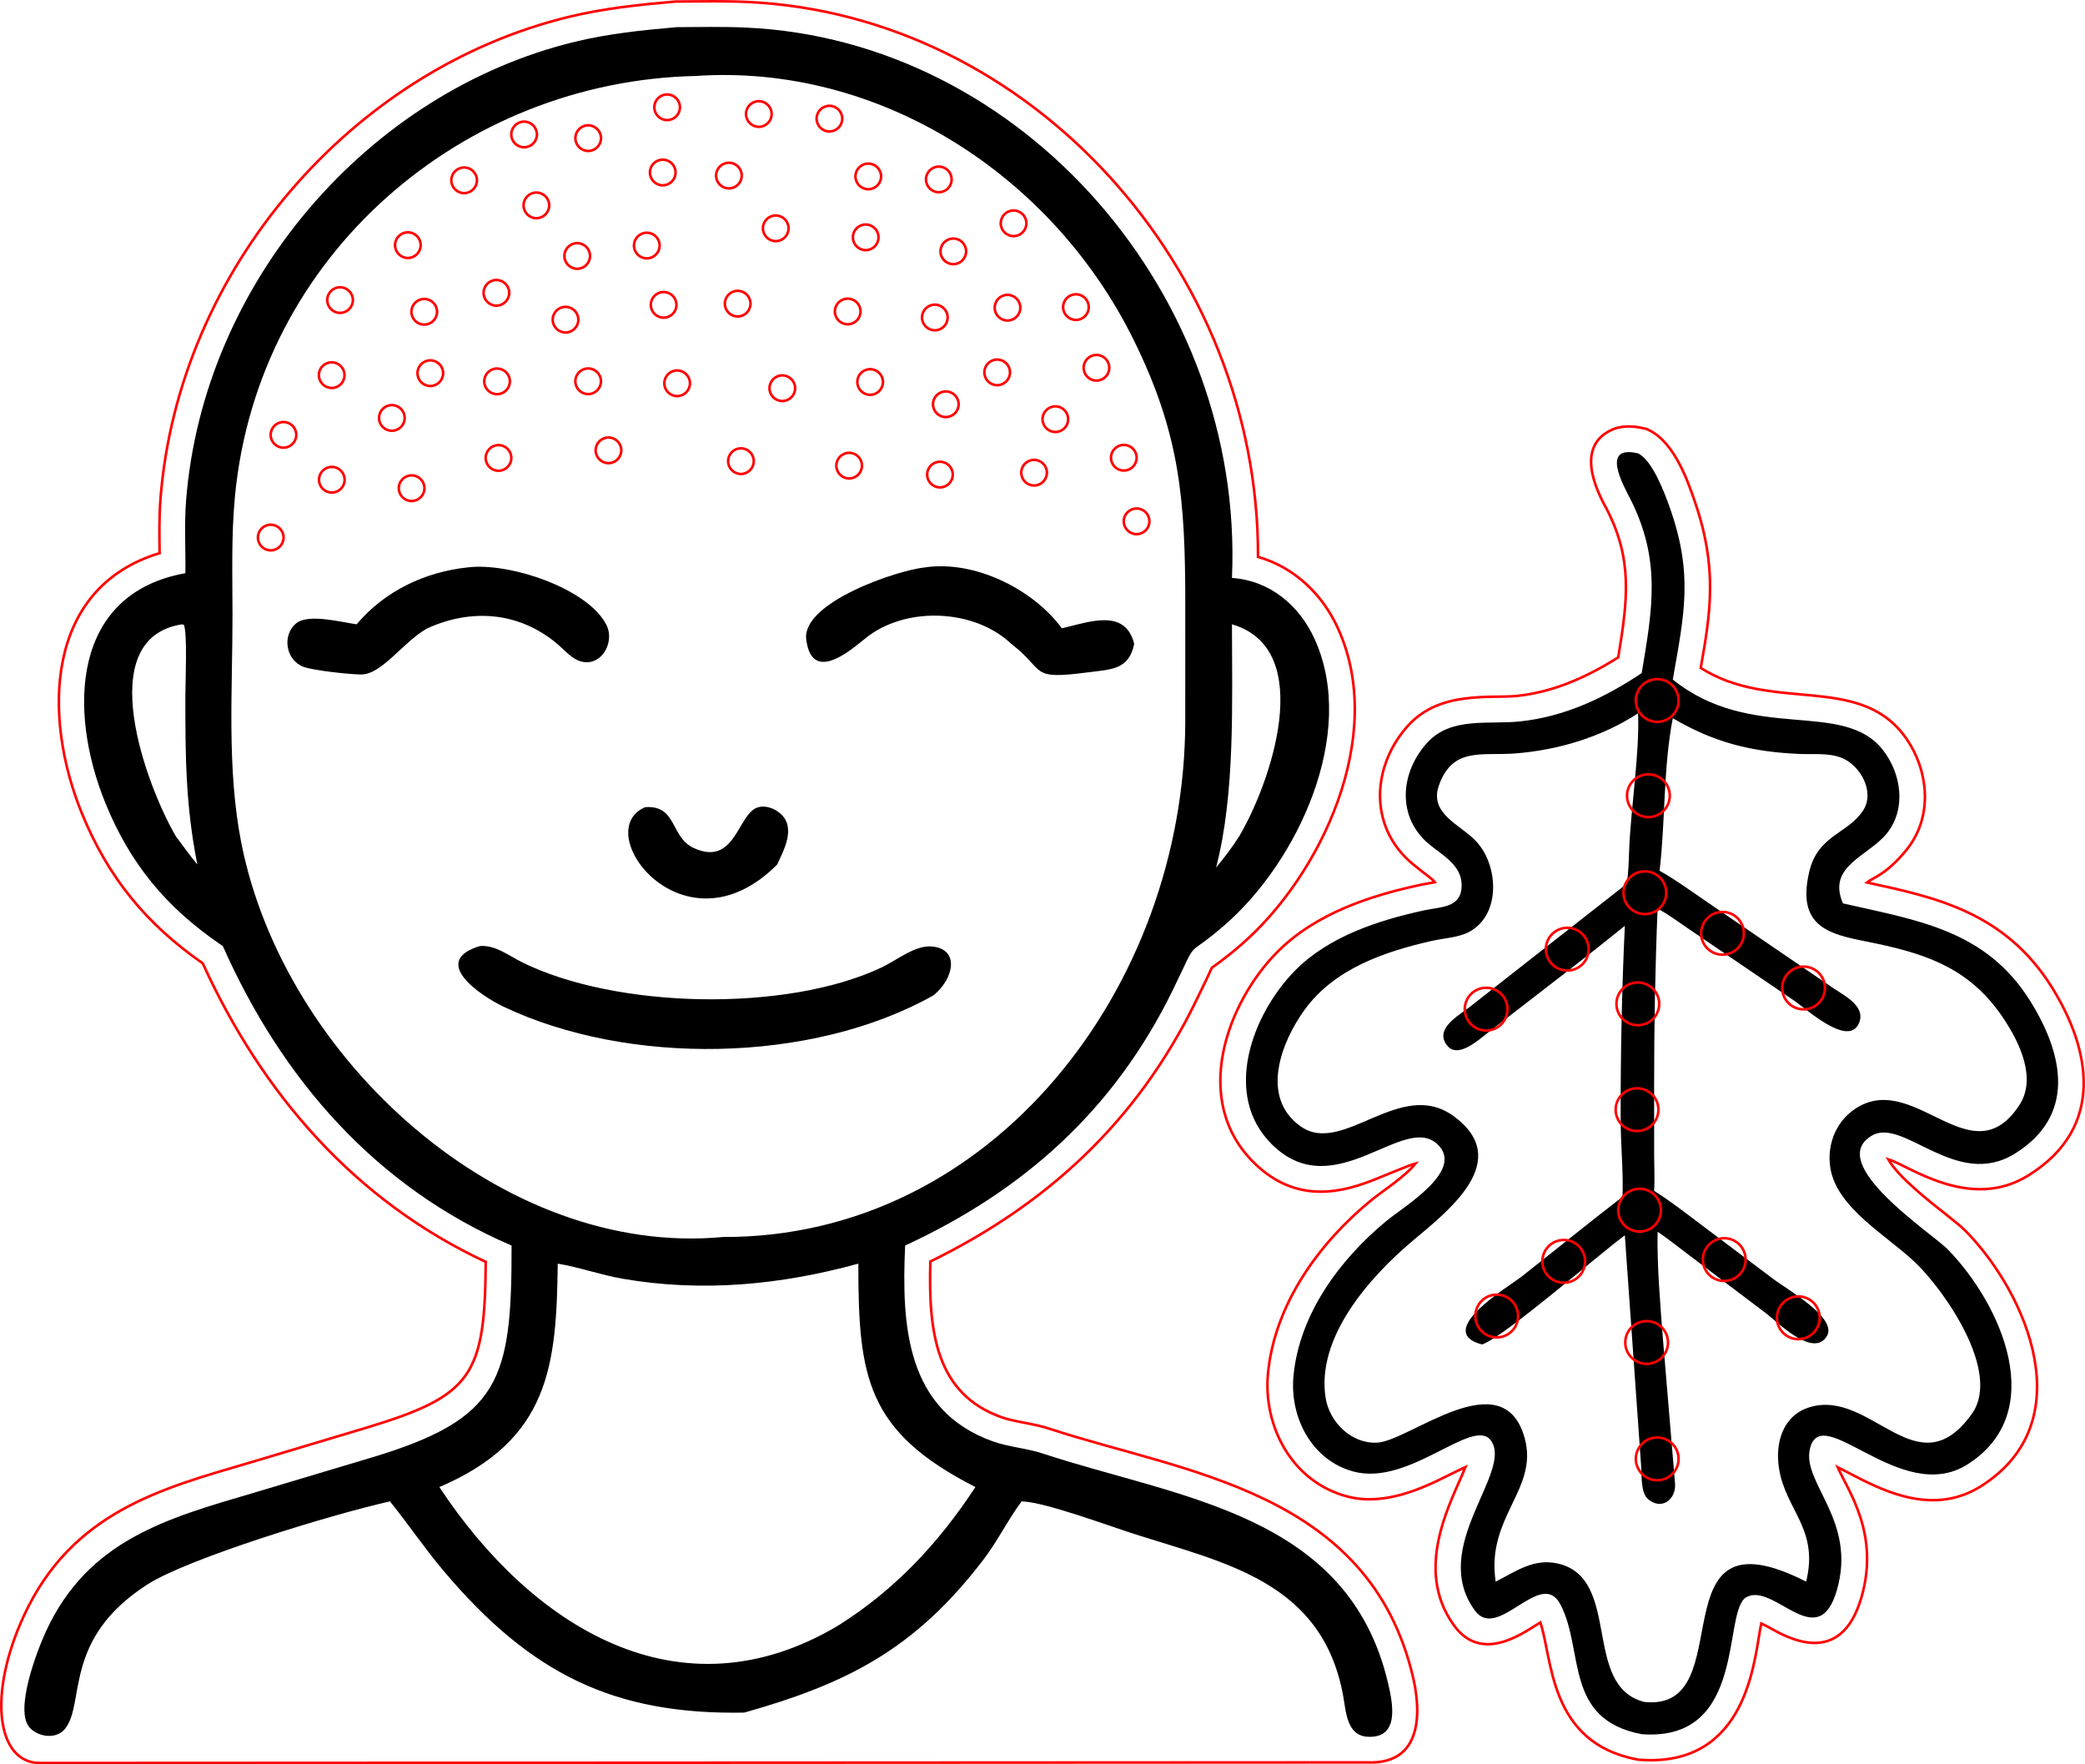 <?xml version="1.0" encoding="UTF-8" standalone="no"?>
<!-- Created with Inkscape (http://www.inkscape.org/) -->

<svg
   width="243.888mm"
   height="206.365mm"
   viewBox="0 0 243.888 206.365"
   version="1.1"
   id="svg1"
   inkscape:version="1.3.2 (091e20e, 2023-11-25, custom)"
   sodipodi:docname="przeplatanki.svg"
   xmlns:inkscape="http://www.inkscape.org/namespaces/inkscape"
   xmlns:sodipodi="http://sodipodi.sourceforge.net/DTD/sodipodi-0.dtd"
   xmlns="http://www.w3.org/2000/svg"
   xmlns:svg="http://www.w3.org/2000/svg">
  <sodipodi:namedview
     id="namedview1"
     pagecolor="#ffffff"
     bordercolor="#000000"
     borderopacity="0.25"
     inkscape:showpageshadow="2"
     inkscape:pageopacity="0.0"
     inkscape:pagecheckerboard="0"
     inkscape:deskcolor="#d1d1d1"
     inkscape:document-units="mm"
     inkscape:zoom="0.32063344"
     inkscape:cx="486.5369"
     inkscape:cy="665.86941"
     inkscape:window-width="1366"
     inkscape:window-height="705"
     inkscape:window-x="-8"
     inkscape:window-y="-8"
     inkscape:window-maximized="1"
     inkscape:current-layer="layer1" />
  <defs
     id="defs1">
    <inkscape:path-effect
       effect="tiling"
       id="path-effect30"
       is_visible="true"
       lpeversion="1"
       unit="mm"
       seed="1;1534314429"
       lpesatellites="#path7 | #path8 | #path9 | #path10 | #path12 | #path14 | #path15 | #path16 | #path17 | #path18 | #path19 | #path20 | #path21 | #path22 | #path23 | #path24 | #path25 | #path26 | #path27 | #path28 | #path31 | #path32 | #path33 | #path34 | #path35 | #path36 | #path37 | #path38 | #path39 | #path40 | #path41 | #path42 | #path43 | #path44 | #path45 | #path46 | #path47 | #path48 | #path49 | #path50 | #path51 | #path52 | #path53 | #path54 | #path55 | #path56 | #path57 | #path58 | #path59 | #path60 | #path61 | #path62 | #path63 | #path64 | #path65 | #path66 | #path67 | #path68 | #path69 | #path70 | #path71 | #path72 | #path73 | #path74 | #path75 | #path76 | #path77 | #path78 | #path79 | #path80 | #path81 | #path82 | #path83 | #path84 | #path85 | #path86 | #path87 | #path88 | #path89"
       num_rows="8"
       num_cols="10"
       gapx="7"
       gapy="6"
       offset="0"
       offset_type="false"
       scale="0"
       rotate="0"
       mirrorrowsx="false"
       mirrorrowsy="false"
       mirrorcolsx="false"
       mirrorcolsy="false"
       mirrortrans="false"
       shrink_interp="false"
       split_items="true"
       link_styles="false"
       interpolate_scalex="false"
       interpolate_scaley="true"
       interpolate_rotatex="false"
       interpolate_rotatey="true"
       random_scale="false"
       random_rotate="false"
       random_gap_y="true"
       random_gap_x="true"
       transformorigin="" />
    <inkscape:path-effect
       effect="offset"
       id="path-effect29"
       is_visible="true"
       lpeversion="1.2"
       linejoin_type="miter"
       unit="mm"
       offset="3"
       miter_limit="4"
       attempt_force_join="false"
       update_on_knot_move="true" />
    <inkscape:path-effect
       effect="offset"
       id="path-effect12"
       is_visible="true"
       lpeversion="1.2"
       linejoin_type="miter"
       unit="mm"
       offset="3"
       miter_limit="4"
       attempt_force_join="false"
       update_on_knot_move="true" />
    <inkscape:path-effect
       effect="offset"
       id="path-effect7"
       is_visible="true"
       lpeversion="1.2"
       linejoin_type="miter"
       unit="mm"
       offset="0"
       miter_limit="4"
       attempt_force_join="false"
       update_on_knot_move="true" />
    <inkscape:path-effect
       effect="offset"
       id="path-effect1"
       is_visible="true"
       lpeversion="1.2"
       linejoin_type="miter"
       unit="mm"
       offset="0"
       miter_limit="4"
       attempt_force_join="false"
       update_on_knot_move="true" />
  </defs>
  <g
     inkscape:label="Layer 1"
     inkscape:groupmode="layer"
     id="layer1"
     transform="translate(-21.223,-46.326)">
    <path
       d="m 42.908,113.37 c 0.039,-2.851 -0.143,-5.635 0.081,-8.493 1.991,-25.446 21.283,-47.822 45.518,-53.672 3.922,-0.947 7.88,-1.357 11.888,-1.702 2.679,-0.012 5.387,-0.073 8.063,0.048 32.447,1.456 58.329,31.408 56.871,64.373 4.386,0.307 7.869,3.152 9.698,7.211 5.001,11.099 -2.08,26.016 -10.505,33.353 -5.011,4.363 -2.869,0.998 -6.121,7.655 -6.89,14.101 -17.521,23.493 -31.302,29.87 -0.423,9.33 0.095,19.291 10.272,22.91 1.875,0.667 3.914,0.788 5.806,1.411 16.002,5.277 35.783,6.989 40.423,26.914 0.541,2.325 1.371,6.398 -2.365,6.223 -2.509,-0.117 -2.558,-2.962 -2.913,-4.869 -2.47,-13.272 -13.724,-15.425 -24.509,-18.881 -2.907,-0.932 -10.091,-3.595 -12.858,-3.771 l -0.23,-0.014 c -1.616,2.173 -2.807,4.642 -4.457,6.802 -8.067,10.568 -16.046,14.53 -27.993,17.907 -15.206,0.266 -24.955,-4.485 -35.173,-16.591 -2.21,-2.618 -4.119,-5.456 -6.266,-8.118 -6.941,1.56 -23.601,6.665 -28.36,9.713 -9.956,6.375 -7.241,13.91 -9.646,16.89 -1.007,1.247 -3.02,0.98 -4.069,-0.064 -1.994,-1.984 0.913,-9.341 1.855,-11.372 4.95,-10.675 14.16,-13.19 24.281,-16.166 l 13.781,-4.124 C 79.698,212.29 81.098,207.841 81.063,192.013 65.269,185.242 54.231,172.635 47.289,156.986 l -0.464,-0.318 c -6.211,-4.283 -10.417,-9.365 -13.288,-16.443 -4.379,-10.797 -3.914,-24.479 9.37,-26.855 z M 102.569,55.214 c -27.176,0.595 -51.14,20.864 -53.858,49.118 -0.443,4.612 -0.296,9.274 -0.292,13.903 0.008,8.773 -0.68,17.974 1.02,26.629 4.981,25.356 30.553,48.593 56.366,46.148 31.555,0.106 53.986,-29.272 54.06,-60.249 l 0.004,-13.968 c -0.01,-12.031 -0.613,-19.693 -6.015,-30.664 C 144.317,66.759 124.069,53.738 102.569,55.214 Z M 42.527,119.35 c -10.662,1.622 -4.124,19.038 -0.719,24.816 0.824,1.092 1.621,2.228 2.498,3.275 -1.378,-6.936 -1.407,-12.659 -1.401,-19.722 0.001,-1.516 0.253,-7.353 -0.171,-8.303 z m 122.802,0 c 0.003,8.933 0.399,19.82 -1.86,28.457 0.956,-1.164 1.887,-2.359 2.69,-3.641 3.634,-6.093 9.161,-21.914 -0.83,-24.816 z m -78.867,74.78 c -0.142,11.856 -0.924,20.605 -13.845,26.133 10.717,16.247 28.062,27.332 46.716,16.161 6.598,-4.167 11.684,-9.603 15.987,-16.161 -12.689,-6.468 -13.717,-12.765 -13.693,-26.133 -9.071,2.49 -18.274,3.375 -27.58,1.765 -2.564,-0.444 -5.028,-1.339 -7.585,-1.765 z"
       id="path1"
       style="display:inline;stroke-width:0.529" />
    <path
       d="m 62.937,119.35 c 3.32,-3.932 8.016,-6.128 13.009,-6.66 4.874,-0.596 14.01,2.452 16.194,6.696 1.135,2.208 -0.811,5.262 -3.322,4.176 -0.942,-0.408 -1.702,-1.337 -2.492,-1.991 -4.419,-3.659 -9.911,-4.108 -15.113,-1.752 -2.812,1.54 -5.314,5.433 -7.778,5.4 -1.375,-0.018 -5.446,-0.452 -6.677,-0.882 -2.062,-0.721 -2.62,-3.668 -0.887,-5.105 1.396,-1.158 5.283,-0.132 7.067,0.118 z"
       id="path2"
       style="display:inline;stroke-width:0.529" />
    <path
       d="m 139.52,121.638 c -4.273,-4.039 -11.965,-4.386 -16.649,-0.974 -1.397,1.018 -6.619,6.105 -7.34,0.466 -0.555,-4.34 10.674,-8.13 13.922,-8.441 5.739,-0.851 12.611,2.53 15.977,7.129 3.129,-0.722 7.415,-2.412 8.463,1.82 -0.621,3.055 -2.695,2.975 -5.429,3.333 -6.88,0.9 -4.882,-0.151 -8.788,-3.211 z"
       id="path3"
       style="display:inline;stroke-width:0.529" />
    <path
       d="m 112.136,147.44 c -10.877,10.949 -22.066,-3.876 -15.444,-6.703 3.753,-0.261 2.914,3.517 5.686,4.783 4.818,2.201 5.122,-3.885 7.396,-4.726 1.269,-0.469 3.039,0.489 3.477,1.757 0.556,1.61 -0.464,3.46 -1.115,4.888 z"
       id="path4"
       style="display:inline;stroke-width:0.529" />
    <path
       d="m 130.401,162.757 c -14.258,8.013 -35.803,8.229 -50.314,1.299 -2.594,-1.239 -8.656,-5.276 -2.741,-7.07 1.789,-0.166 3.386,1.12 4.922,1.881 11.008,5.46 30.929,5.897 42.095,0.611 1.721,-0.815 3.883,-2.598 5.817,-2.448 3.389,0.263 2.606,3.83 0.223,5.727 z"
       id="path5"
       style="display:inline;stroke-width:0.529" />
    <path
       d="m 104.424,46.477 c -1.36,0.002 -2.714,0.021 -4.043,0.027 h -0.121 l -0.123,0.012 c -4.038,0.347 -8.187,0.773 -12.332,1.773 -25.494,6.155 -45.716,29.627 -47.807,56.354 -0.172,2.187 -0.131,4.306 -0.105,6.383 -13.365,4.022 -13.71,19.047 -9.135,30.326 3.084,7.605 7.58,13.053 14.18,17.65 6.938,15.234 17.752,27.754 33.102,34.92 -0.095,13.354 -1.554,15.664 -14.075,19.434 l -13.781,4.125 0.014,-0.006 c -10.079,2.964 -20.552,5.702 -26.154,17.783 -4.317,9.308 -3.187,17.306 1.869,17.283 l 155.182,-0.075 c 7.315,0.343 6.005,-7.416 5.428,-9.898 -5.111,-21.947 -26.981,-23.998 -42.404,-29.084 -2.143,-0.706 -4.136,-0.816 -5.74,-1.387 -7.639,-2.716 -8.575,-9.882 -8.33,-18.217 13.502,-6.614 24.109,-16.22 31.049,-30.422 1.999,-4.091 1.829,-3.896 1.898,-3.951 0.361,-0.284 1.442,-0.968 3.498,-2.758 9.149,-7.968 16.96,-24.217 11.27,-36.848 -1.831,-4.066 -5.134,-7.22 -9.389,-8.438 0.103,-33.522 -26.477,-63.415 -59.781,-64.91 -1.4,-0.063 -2.797,-0.08 -4.168,-0.078 z"
       id="path29"
       style="fill:none;stroke:#ff0000;stroke-width:0.3;stroke-dasharray:none;stroke-opacity:1"
       sodipodi:nodetypes="cccccccccccccccccccccscccscc" />
    <path
       id="path30"
       d="m 111.484,59.661 c 0,0.828 -0.672,1.5 -1.5,1.5 -0.828,0 -1.5,-0.672 -1.5,-1.5 0,-0.828 0.672,-1.5 1.5,-1.5 0.828,0 1.5,0.672 1.5,1.5 z"
       style="fill:none;stroke:#ff0000;stroke-width:0.3;stroke-linejoin:round;stroke-dasharray:none;stroke-opacity:1" />
    <path
       transform="translate(26.416,-36.146)"
       style="fill:none;stroke:#ff0000;stroke-width:0.3;stroke-linejoin:round;stroke-dasharray:none;stroke-opacity:1"
       id="path8"
       d="m 57.613,98.198 c 0,0.828 -0.672,1.5 -1.5,1.5 -0.828,0 -1.5,-0.672 -1.5,-1.5 0,-0.828 0.672,-1.5 1.5,-1.5 0.828,0 1.5,0.672 1.5,1.5 z" />
    <path
       transform="translate(43.147,-39.324)"
       style="fill:none;stroke:#ff0000;stroke-width:0.3;stroke-linejoin:round;stroke-dasharray:none;stroke-opacity:1"
       id="path10"
       d="m 57.613,98.198 c 0,0.828 -0.672,1.5 -1.5,1.5 -0.828,0 -1.5,-0.672 -1.5,-1.5 0,-0.828 0.672,-1.5 1.5,-1.5 0.828,0 1.5,0.672 1.5,1.5 z" />
    <path
       transform="translate(62.131,-37.996)"
       style="fill:none;stroke:#ff0000;stroke-width:0.3;stroke-linejoin:round;stroke-dasharray:none;stroke-opacity:1"
       id="path14"
       d="m 57.613,98.198 c 0,0.828 -0.672,1.5 -1.5,1.5 -0.828,0 -1.5,-0.672 -1.5,-1.5 0,-0.828 0.672,-1.5 1.5,-1.5 0.828,0 1.5,0.672 1.5,1.5 z" />
    <path
       transform="translate(19.402,-30.783)"
       style="fill:none;stroke:#ff0000;stroke-width:0.3;stroke-linejoin:round;stroke-dasharray:none;stroke-opacity:1"
       id="path20"
       d="m 57.613,98.198 c 0,0.828 -0.672,1.5 -1.5,1.5 -0.828,0 -1.5,-0.672 -1.5,-1.5 0,-0.828 0.672,-1.5 1.5,-1.5 0.828,0 1.5,0.672 1.5,1.5 z" />
    <path
       transform="translate(33.913,-35.714)"
       style="fill:none;stroke:#ff0000;stroke-width:0.3;stroke-linejoin:round;stroke-dasharray:none;stroke-opacity:1"
       id="path21"
       d="m 57.613,98.198 c 0,0.828 -0.672,1.5 -1.5,1.5 -0.828,0 -1.5,-0.672 -1.5,-1.5 0,-0.828 0.672,-1.5 1.5,-1.5 0.828,0 1.5,0.672 1.5,1.5 z" />
    <path
       transform="translate(42.633,-31.697)"
       style="fill:none;stroke:#ff0000;stroke-width:0.3;stroke-linejoin:round;stroke-dasharray:none;stroke-opacity:1"
       id="path22"
       d="m 57.613,98.198 c 0,0.828 -0.672,1.5 -1.5,1.5 -0.828,0 -1.5,-0.672 -1.5,-1.5 0,-0.828 0.672,-1.5 1.5,-1.5 0.828,0 1.5,0.672 1.5,1.5 z" />
    <path
       transform="translate(50.374,-31.336)"
       style="fill:none;stroke:#ff0000;stroke-width:0.3;stroke-linejoin:round;stroke-dasharray:none;stroke-opacity:1"
       id="path23"
       d="m 57.613,98.198 c 0,0.828 -0.672,1.5 -1.5,1.5 -0.828,0 -1.5,-0.672 -1.5,-1.5 0,-0.828 0.672,-1.5 1.5,-1.5 0.828,0 1.5,0.672 1.5,1.5 z" />
    <path
       transform="translate(66.675,-31.238)"
       style="fill:none;stroke:#ff0000;stroke-width:0.3;stroke-linejoin:round;stroke-dasharray:none;stroke-opacity:1"
       id="path24"
       d="m 57.613,98.198 c 0,0.828 -0.672,1.5 -1.5,1.5 -0.828,0 -1.5,-0.672 -1.5,-1.5 0,-0.828 0.672,-1.5 1.5,-1.5 0.828,0 1.5,0.672 1.5,1.5 z" />
    <path
       transform="translate(74.925,-30.886)"
       style="fill:none;stroke:#ff0000;stroke-width:0.3;stroke-linejoin:round;stroke-dasharray:none;stroke-opacity:1"
       id="path25"
       d="m 57.613,98.198 c 0,0.828 -0.672,1.5 -1.5,1.5 -0.828,0 -1.5,-0.672 -1.5,-1.5 0,-0.828 0.672,-1.5 1.5,-1.5 0.828,0 1.5,0.672 1.5,1.5 z" />
    <path
       transform="translate(12.819,-23.199)"
       style="fill:none;stroke:#ff0000;stroke-width:0.3;stroke-linejoin:round;stroke-dasharray:none;stroke-opacity:1"
       id="path31"
       d="m 57.613,98.198 c 0,0.828 -0.672,1.5 -1.5,1.5 -0.828,0 -1.5,-0.672 -1.5,-1.5 0,-0.828 0.672,-1.5 1.5,-1.5 0.828,0 1.5,0.672 1.5,1.5 z" />
    <path
       transform="translate(27.853,-27.849)"
       style="fill:none;stroke:#ff0000;stroke-width:0.3;stroke-linejoin:round;stroke-dasharray:none;stroke-opacity:1"
       id="path32"
       d="m 57.613,98.198 c 0,0.828 -0.672,1.5 -1.5,1.5 -0.828,0 -1.5,-0.672 -1.5,-1.5 0,-0.828 0.672,-1.5 1.5,-1.5 0.828,0 1.5,0.672 1.5,1.5 z" />
    <path
       transform="translate(32.628,-21.933)"
       style="fill:none;stroke:#ff0000;stroke-width:0.3;stroke-linejoin:round;stroke-dasharray:none;stroke-opacity:1"
       id="path33"
       d="m 57.613,98.198 c 0,0.828 -0.672,1.5 -1.5,1.5 -0.828,0 -1.5,-0.672 -1.5,-1.5 0,-0.828 0.672,-1.5 1.5,-1.5 0.828,0 1.5,0.672 1.5,1.5 z" />
    <path
       transform="translate(40.768,-23.152)"
       style="fill:none;stroke:#ff0000;stroke-width:0.3;stroke-linejoin:round;stroke-dasharray:none;stroke-opacity:1"
       id="path34"
       d="m 57.613,98.198 c 0,0.828 -0.672,1.5 -1.5,1.5 -0.828,0 -1.5,-0.672 -1.5,-1.5 0,-0.828 0.672,-1.5 1.5,-1.5 0.828,0 1.5,0.672 1.5,1.5 z" />
    <path
       transform="translate(55.852,-25.167)"
       style="fill:none;stroke:#ff0000;stroke-width:0.3;stroke-linejoin:round;stroke-dasharray:none;stroke-opacity:1"
       id="path35"
       d="m 57.613,98.198 c 0,0.828 -0.672,1.5 -1.5,1.5 -0.828,0 -1.5,-0.672 -1.5,-1.5 0,-0.828 0.672,-1.5 1.5,-1.5 0.828,0 1.5,0.672 1.5,1.5 z" />
    <path
       transform="translate(66.374,-24.113)"
       style="fill:none;stroke:#ff0000;stroke-width:0.3;stroke-linejoin:round;stroke-dasharray:none;stroke-opacity:1"
       id="path36"
       d="m 57.613,98.198 c 0,0.828 -0.672,1.5 -1.5,1.5 -0.828,0 -1.5,-0.672 -1.5,-1.5 0,-0.828 0.672,-1.5 1.5,-1.5 0.828,0 1.5,0.672 1.5,1.5 z" />
    <path
       transform="translate(76.62,-22.472)"
       style="fill:none;stroke:#ff0000;stroke-width:0.3;stroke-linejoin:round;stroke-dasharray:none;stroke-opacity:1"
       id="path37"
       d="m 57.613,98.198 c 0,0.828 -0.672,1.5 -1.5,1.5 -0.828,0 -1.5,-0.672 -1.5,-1.5 0,-0.828 0.672,-1.5 1.5,-1.5 0.828,0 1.5,0.672 1.5,1.5 z" />
    <path
       transform="translate(83.669,-25.754)"
       style="fill:none;stroke:#ff0000;stroke-width:0.3;stroke-linejoin:round;stroke-dasharray:none;stroke-opacity:1"
       id="path38"
       d="m 57.613,98.198 c 0,0.828 -0.672,1.5 -1.5,1.5 -0.828,0 -1.5,-0.672 -1.5,-1.5 0,-0.828 0.672,-1.5 1.5,-1.5 0.828,0 1.5,0.672 1.5,1.5 z" />
    <path
       transform="translate(4.887,-16.773)"
       style="fill:none;stroke:#ff0000;stroke-width:0.3;stroke-linejoin:round;stroke-dasharray:none;stroke-opacity:1"
       id="path40"
       d="m 57.613,98.198 c 0,0.828 -0.672,1.5 -1.5,1.5 -0.828,0 -1.5,-0.672 -1.5,-1.5 0,-0.828 0.672,-1.5 1.5,-1.5 0.828,0 1.5,0.672 1.5,1.5 z" />
    <path
       transform="translate(14.733,-15.404)"
       style="fill:none;stroke:#ff0000;stroke-width:0.3;stroke-linejoin:round;stroke-dasharray:none;stroke-opacity:1"
       id="path41"
       d="m 57.613,98.198 c 0,0.828 -0.672,1.5 -1.5,1.5 -0.828,0 -1.5,-0.672 -1.5,-1.5 0,-0.828 0.672,-1.5 1.5,-1.5 0.828,0 1.5,0.672 1.5,1.5 z" />
    <path
       transform="translate(23.175,-17.621)"
       style="fill:none;stroke:#ff0000;stroke-width:0.3;stroke-linejoin:round;stroke-dasharray:none;stroke-opacity:1"
       id="path42"
       d="m 57.613,98.198 c 0,0.828 -0.672,1.5 -1.5,1.5 -0.828,0 -1.5,-0.672 -1.5,-1.5 0,-0.828 0.672,-1.5 1.5,-1.5 0.828,0 1.5,0.672 1.5,1.5 z" />
    <path
       transform="translate(31.261,-14.48)"
       style="fill:none;stroke:#ff0000;stroke-width:0.3;stroke-linejoin:round;stroke-dasharray:none;stroke-opacity:1"
       id="path43"
       d="m 57.613,98.198 c 0,0.828 -0.672,1.5 -1.5,1.5 -0.828,0 -1.5,-0.672 -1.5,-1.5 0,-0.828 0.672,-1.5 1.5,-1.5 0.828,0 1.5,0.672 1.5,1.5 z" />
    <path
       transform="translate(42.737,-16.214)"
       style="fill:none;stroke:#ff0000;stroke-width:0.3;stroke-linejoin:round;stroke-dasharray:none;stroke-opacity:1"
       id="path44"
       d="m 57.613,98.198 c 0,0.828 -0.672,1.5 -1.5,1.5 -0.828,0 -1.5,-0.672 -1.5,-1.5 0,-0.828 0.672,-1.5 1.5,-1.5 0.828,0 1.5,0.672 1.5,1.5 z" />
    <path
       transform="translate(51.397,-16.355)"
       style="fill:none;stroke:#ff0000;stroke-width:0.3;stroke-linejoin:round;stroke-dasharray:none;stroke-opacity:1"
       id="path45"
       d="m 57.613,98.198 c 0,0.828 -0.672,1.5 -1.5,1.5 -0.828,0 -1.5,-0.672 -1.5,-1.5 0,-0.828 0.672,-1.5 1.5,-1.5 0.828,0 1.5,0.672 1.5,1.5 z" />
    <path
       transform="translate(64.268,-15.441)"
       style="fill:none;stroke:#ff0000;stroke-width:0.3;stroke-linejoin:round;stroke-dasharray:none;stroke-opacity:1"
       id="path46"
       d="m 57.613,98.198 c 0,0.828 -0.672,1.5 -1.5,1.5 -0.828,0 -1.5,-0.672 -1.5,-1.5 0,-0.828 0.672,-1.5 1.5,-1.5 0.828,0 1.5,0.672 1.5,1.5 z" />
    <path
       transform="translate(74.46,-14.738)"
       style="fill:none;stroke:#ff0000;stroke-width:0.3;stroke-linejoin:round;stroke-dasharray:none;stroke-opacity:1"
       id="path47"
       d="m 57.613,98.198 c 0,0.828 -0.672,1.5 -1.5,1.5 -0.828,0 -1.5,-0.672 -1.5,-1.5 0,-0.828 0.672,-1.5 1.5,-1.5 0.828,0 1.5,0.672 1.5,1.5 z" />
    <path
       transform="translate(82.961,-15.881)"
       style="fill:none;stroke:#ff0000;stroke-width:0.3;stroke-linejoin:round;stroke-dasharray:none;stroke-opacity:1"
       id="path48"
       d="m 57.613,98.198 c 0,0.828 -0.672,1.5 -1.5,1.5 -0.828,0 -1.5,-0.672 -1.5,-1.5 0,-0.828 0.672,-1.5 1.5,-1.5 0.828,0 1.5,0.672 1.5,1.5 z" />
    <path
       transform="translate(3.908,-7.993)"
       style="fill:none;stroke:#ff0000;stroke-width:0.3;stroke-linejoin:round;stroke-dasharray:none;stroke-opacity:1"
       id="path50"
       d="m 57.613,98.198 c 0,0.828 -0.672,1.5 -1.5,1.5 -0.828,0 -1.5,-0.672 -1.5,-1.5 0,-0.828 0.672,-1.5 1.5,-1.5 0.828,0 1.5,0.672 1.5,1.5 z" />
    <path
       transform="translate(15.444,-8.222)"
       style="fill:none;stroke:#ff0000;stroke-width:0.3;stroke-linejoin:round;stroke-dasharray:none;stroke-opacity:1"
       id="path51"
       d="m 57.613,98.198 c 0,0.828 -0.672,1.5 -1.5,1.5 -0.828,0 -1.5,-0.672 -1.5,-1.5 0,-0.828 0.672,-1.5 1.5,-1.5 0.828,0 1.5,0.672 1.5,1.5 z" />
    <path
       transform="translate(23.252,-7.267)"
       style="fill:none;stroke:#ff0000;stroke-width:0.3;stroke-linejoin:round;stroke-dasharray:none;stroke-opacity:1"
       id="path52"
       d="m 57.613,98.198 c 0,0.828 -0.672,1.5 -1.5,1.5 -0.828,0 -1.5,-0.672 -1.5,-1.5 0,-0.828 0.672,-1.5 1.5,-1.5 0.828,0 1.5,0.672 1.5,1.5 z" />
    <path
       transform="translate(33.91,-7.276)"
       style="fill:none;stroke:#ff0000;stroke-width:0.3;stroke-linejoin:round;stroke-dasharray:none;stroke-opacity:1"
       id="path53"
       d="m 57.613,98.198 c 0,0.828 -0.672,1.5 -1.5,1.5 -0.828,0 -1.5,-0.672 -1.5,-1.5 0,-0.828 0.672,-1.5 1.5,-1.5 0.828,0 1.5,0.672 1.5,1.5 z" />
    <path
       transform="translate(44.316,-7.042)"
       style="fill:none;stroke:#ff0000;stroke-width:0.3;stroke-linejoin:round;stroke-dasharray:none;stroke-opacity:1"
       id="path54"
       d="m 57.613,98.198 c 0,0.828 -0.672,1.5 -1.5,1.5 -0.828,0 -1.5,-0.672 -1.5,-1.5 0,-0.828 0.672,-1.5 1.5,-1.5 0.828,0 1.5,0.672 1.5,1.5 z" />
    <path
       transform="translate(56.62,-6.464)"
       style="fill:none;stroke:#ff0000;stroke-width:0.3;stroke-linejoin:round;stroke-dasharray:none;stroke-opacity:1"
       id="path55"
       d="m 57.613,98.198 c 0,0.828 -0.672,1.5 -1.5,1.5 -0.828,0 -1.5,-0.672 -1.5,-1.5 0,-0.828 0.672,-1.5 1.5,-1.5 0.828,0 1.5,0.672 1.5,1.5 z" />
    <path
       transform="translate(66.893,-7.191)"
       style="fill:none;stroke:#ff0000;stroke-width:0.3;stroke-linejoin:round;stroke-dasharray:none;stroke-opacity:1"
       id="path56"
       d="m 57.613,98.198 c 0,0.828 -0.672,1.5 -1.5,1.5 -0.828,0 -1.5,-0.672 -1.5,-1.5 0,-0.828 0.672,-1.5 1.5,-1.5 0.828,0 1.5,0.672 1.5,1.5 z" />
    <path
       transform="translate(75.745,-4.589)"
       style="fill:none;stroke:#ff0000;stroke-width:0.3;stroke-linejoin:round;stroke-dasharray:none;stroke-opacity:1"
       id="path57"
       d="m 57.613,98.198 c 0,0.828 -0.672,1.5 -1.5,1.5 -0.828,0 -1.5,-0.672 -1.5,-1.5 0,-0.828 0.672,-1.5 1.5,-1.5 0.828,0 1.5,0.672 1.5,1.5 z" />
    <path
       transform="translate(81.753,-8.316)"
       style="fill:none;stroke:#ff0000;stroke-width:0.3;stroke-linejoin:round;stroke-dasharray:none;stroke-opacity:1"
       id="path58"
       d="m 57.613,98.198 c 0,0.828 -0.672,1.5 -1.5,1.5 -0.828,0 -1.5,-0.672 -1.5,-1.5 0,-0.828 0.672,-1.5 1.5,-1.5 0.828,0 1.5,0.672 1.5,1.5 z" />
    <path
       transform="translate(93.366,-8.855)"
       style="fill:none;stroke:#ff0000;stroke-width:0.3;stroke-linejoin:round;stroke-dasharray:none;stroke-opacity:1"
       id="path59"
       d="m 57.613,98.198 c 0,0.828 -0.672,1.5 -1.5,1.5 -0.828,0 -1.5,-0.672 -1.5,-1.5 0,-0.828 0.672,-1.5 1.5,-1.5 0.828,0 1.5,0.672 1.5,1.5 z" />
    <path
       transform="translate(3.923,4.242)"
       style="fill:none;stroke:#ff0000;stroke-width:0.3;stroke-linejoin:round;stroke-dasharray:none;stroke-opacity:1"
       id="path60"
       d="m 57.613,98.198 c 0,0.828 -0.672,1.5 -1.5,1.5 -0.828,0 -1.5,-0.672 -1.5,-1.5 0,-0.828 0.672,-1.5 1.5,-1.5 0.828,0 1.5,0.672 1.5,1.5 z" />
    <path
       transform="translate(13.257,5.231)"
       style="fill:none;stroke:#ff0000;stroke-width:0.3;stroke-linejoin:round;stroke-dasharray:none;stroke-opacity:1"
       id="path61"
       d="m 57.613,98.198 c 0,0.828 -0.672,1.5 -1.5,1.5 -0.828,0 -1.5,-0.672 -1.5,-1.5 0,-0.828 0.672,-1.5 1.5,-1.5 0.828,0 1.5,0.672 1.5,1.5 z" />
    <path
       transform="translate(23.421,1.692)"
       style="fill:none;stroke:#ff0000;stroke-width:0.3;stroke-linejoin:round;stroke-dasharray:none;stroke-opacity:1"
       id="path62"
       d="m 57.613,98.198 c 0,0.828 -0.672,1.5 -1.5,1.5 -0.828,0 -1.5,-0.672 -1.5,-1.5 0,-0.828 0.672,-1.5 1.5,-1.5 0.828,0 1.5,0.672 1.5,1.5 z" />
    <path
       transform="translate(36.284,0.801)"
       style="fill:none;stroke:#ff0000;stroke-width:0.3;stroke-linejoin:round;stroke-dasharray:none;stroke-opacity:1"
       id="path63"
       d="m 57.613,98.198 c 0,0.828 -0.672,1.5 -1.5,1.5 -0.828,0 -1.5,-0.672 -1.5,-1.5 0,-0.828 0.672,-1.5 1.5,-1.5 0.828,0 1.5,0.672 1.5,1.5 z" />
    <path
       transform="translate(51.78,2.067)"
       style="fill:none;stroke:#ff0000;stroke-width:0.3;stroke-linejoin:round;stroke-dasharray:none;stroke-opacity:1"
       id="path65"
       d="m 57.613,98.198 c 0,0.828 -0.672,1.5 -1.5,1.5 -0.828,0 -1.5,-0.672 -1.5,-1.5 0,-0.828 0.672,-1.5 1.5,-1.5 0.828,0 1.5,0.672 1.5,1.5 z" />
    <path
       transform="translate(64.437,2.592)"
       style="fill:none;stroke:#ff0000;stroke-width:0.3;stroke-linejoin:round;stroke-dasharray:none;stroke-opacity:1"
       id="path66"
       d="m 57.613,98.198 c 0,0.828 -0.672,1.5 -1.5,1.5 -0.828,0 -1.5,-0.672 -1.5,-1.5 0,-0.828 0.672,-1.5 1.5,-1.5 0.828,0 1.5,0.672 1.5,1.5 z" />
    <path
       transform="translate(75.061,3.637)"
       style="fill:none;stroke:#ff0000;stroke-width:0.3;stroke-linejoin:round;stroke-dasharray:none;stroke-opacity:1"
       id="path67"
       d="m 57.613,98.198 c 0,0.828 -0.672,1.5 -1.5,1.5 -0.828,0 -1.5,-0.672 -1.5,-1.5 0,-0.828 0.672,-1.5 1.5,-1.5 0.828,0 1.5,0.672 1.5,1.5 z" />
    <path
       transform="translate(86.068,3.417)"
       style="fill:none;stroke:#ff0000;stroke-width:0.3;stroke-linejoin:round;stroke-dasharray:none;stroke-opacity:1"
       id="path68"
       d="m 57.613,98.198 c 0,0.828 -0.672,1.5 -1.5,1.5 -0.828,0 -1.5,-0.672 -1.5,-1.5 0,-0.828 0.672,-1.5 1.5,-1.5 0.828,0 1.5,0.672 1.5,1.5 z" />
    <path
       transform="translate(96.565,1.668)"
       style="fill:none;stroke:#ff0000;stroke-width:0.3;stroke-linejoin:round;stroke-dasharray:none;stroke-opacity:1"
       id="path69"
       d="m 57.613,98.198 c 0,0.828 -0.672,1.5 -1.5,1.5 -0.828,0 -1.5,-0.672 -1.5,-1.5 0,-0.828 0.672,-1.5 1.5,-1.5 0.828,0 1.5,0.672 1.5,1.5 z" />
    <path
       transform="translate(-3.221,11.001)"
       style="fill:none;stroke:#ff0000;stroke-width:0.3;stroke-linejoin:round;stroke-dasharray:none;stroke-opacity:1"
       id="path70"
       d="m 57.613,98.198 c 0,0.828 -0.672,1.5 -1.5,1.5 -0.828,0 -1.5,-0.672 -1.5,-1.5 0,-0.828 0.672,-1.5 1.5,-1.5 0.828,0 1.5,0.672 1.5,1.5 z" />
    <path
       transform="translate(90.966,-15.95)"
       style="fill:none;stroke:#ff0000;stroke-width:0.3;stroke-linejoin:round;stroke-dasharray:none;stroke-opacity:1"
       id="path77"
       d="m 57.613,98.198 c 0,0.828 -0.672,1.5 -1.5,1.5 -0.828,0 -1.5,-0.672 -1.5,-1.5 0,-0.828 0.672,-1.5 1.5,-1.5 0.828,0 1.5,0.672 1.5,1.5 z" />
    <path
       transform="translate(98.059,9.106)"
       style="fill:none;stroke:#ff0000;stroke-width:0.3;stroke-linejoin:round;stroke-dasharray:none;stroke-opacity:1"
       id="path79"
       d="m 57.613,98.198 c 0,0.828 -0.672,1.5 -1.5,1.5 -0.828,0 -1.5,-0.672 -1.5,-1.5 0,-0.828 0.672,-1.5 1.5,-1.5 0.828,0 1.5,0.672 1.5,1.5 z" />
    <path
       transform="translate(-1.732,-1.008)"
       style="fill:none;stroke:#ff0000;stroke-width:0.3;stroke-linejoin:round;stroke-dasharray:none;stroke-opacity:1"
       id="path80"
       d="m 57.613,98.198 c 0,0.828 -0.672,1.5 -1.5,1.5 -0.828,0 -1.5,-0.672 -1.5,-1.5 0,-0.828 0.672,-1.5 1.5,-1.5 0.828,0 1.5,0.672 1.5,1.5 z" />
    <path
       transform="translate(10.946,-2.987)"
       style="fill:none;stroke:#ff0000;stroke-width:0.3;stroke-linejoin:round;stroke-dasharray:none;stroke-opacity:1"
       id="path81"
       d="m 57.613,98.198 c 0,0.828 -0.672,1.5 -1.5,1.5 -0.828,0 -1.5,-0.672 -1.5,-1.5 0,-0.828 0.672,-1.5 1.5,-1.5 0.828,0 1.5,0.672 1.5,1.5 z" />
    <path
       transform="translate(88.558,-2.842)"
       style="fill:none;stroke:#ff0000;stroke-width:0.3;stroke-linejoin:round;stroke-dasharray:none;stroke-opacity:1"
       id="path88"
       d="m 57.613,98.198 c 0,0.828 -0.672,1.5 -1.5,1.5 -0.828,0 -1.5,-0.672 -1.5,-1.5 0,-0.828 0.672,-1.5 1.5,-1.5 0.828,0 1.5,0.672 1.5,1.5 z" />
  </g>
  <g
     inkscape:groupmode="layer"
     id="layer7"
     inkscape:label="lisc"
     transform="translate(-21.223,-46.326)">
    <path
       d="m 213.258,125.054 c -4.329,2.895 -9.008,5.102 -14.244,5.655 -3.664,0.387 -8.035,-0.568 -10.82,2.464 -3.21,3.494 -3.62,8.75 0.214,11.915 1.551,1.281 3.769,2.423 3.788,4.741 0.022,2.713 -2.387,2.539 -4.426,2.985 -5.333,1.165 -11.117,3.041 -15.047,7.02 -5.021,5.084 -8.596,14.588 -2.688,20.382 7.412,7.268 15.616,-4.094 19.499,0.118 2.794,3.03 -4.002,7.046 -6.106,8.776 -5.465,4.494 -10.217,10.904 -10.903,18.153 -0.46,4.86 2.145,9.901 7.063,11.196 6.528,1.72 13.976,-6.492 16.034,-3.635 2.643,3.668 -7.308,12.459 -1.875,19.885 2.686,3.67 7.726,-5.042 9.994,-0.731 2.829,5.378 0.365,13.458 9.516,15.189 12.408,0.931 9.397,-14.474 12.254,-16.029 3.244,-1.766 8.378,6.792 10.581,-0.831 2.344,-8.111 -4.043,-12.478 -3.17,-16.454 1.291,-5.876 10.641,6.68 18.422,1.772 9.612,-6.063 4.003,-18.701 -2.261,-25.139 -1.864,-1.915 -14.472,-10.087 -8.889,-13.338 3.693,-2.151 9.857,6.366 16.709,2.117 7.154,-4.436 5.733,-11.54 1.826,-17.816 -5.214,-8.377 -13.236,-9.47 -21.925,-11.454 -1.929,-4.377 2.966,-5.506 5.12,-8.178 2.307,-2.861 1.715,-6.967 -0.426,-9.734 -4.679,-6.048 -15.306,-0.807 -24.604,-8.271 1.346,-7.686 2.397,-12.291 -0.321,-20.033 -0.613,-1.748 -2.046,-5.607 -3.74,-6.423 -4.441,-1.051 -1.709,3.758 -0.946,5.253 3.69,7.231 2.618,12.97 1.37,20.446 z m 0.323,120.349 c -7.36,-1.843 -2.61,-14.411 -10.085,-16.184 -2.84,-0.673 -4.929,0.896 -7.321,2.107 -1.147,-7.589 5.064,-10.796 3.388,-16.81 -2.526,-9.067 -13.448,0.344 -17.234,0.553 -2.998,0.165 -5.592,-2.374 -6.044,-5.236 -1.12,-7.091 5.146,-14.127 10.178,-18.372 4.071,-3.435 11.906,-9.384 4.795,-14.584 -6.236,-4.56 -12.951,4.697 -17.893,1.2 -4.769,-3.375 -2.3,-9.852 0.486,-13.674 3.488,-4.783 9.345,-6.779 14.881,-8.029 1.382,-0.312 3.095,-0.379 4.344,-1.048 3.731,-2.001 3.436,-7.717 0.875,-10.532 -1.825,-2.006 -5.623,-3.244 -4.404,-6.634 1.61,-4.477 5.004,-3.417 8.798,-3.698 5.086,-0.377 10.19,-1.906 14.489,-4.7 0.181,4.607 -0.828,10.96 -1.038,15.813 -0.059,1.377 -0.063,2.771 -0.297,4.131 l -18.327,14.374 c -1.288,1.015 -4.307,2.624 -2.62,4.6 1.25,1.464 3.642,-0.733 4.666,-1.525 l 3.704,-2.861 c 4.137,-3.194 8.298,-6.387 12.362,-9.673 -0.357,7.548 -0.503,15.084 -0.489,22.639 0.005,3.014 0.325,6.048 0.219,9.056 -3.966,3.045 -7.831,6.202 -11.758,9.294 -1.521,1.197 -10.418,6.462 -4.68,7.974 2.478,-0.778 13.854,-10.687 16.708,-12.766 l 1.906,26.974 c 0.078,1.036 -0.072,3.158 0.818,3.895 1.598,1.324 3.238,0.042 3.154,-1.766 l -1.422,-16.98 c -0.302,-3.891 -0.705,-8.632 -0.623,-12.539 1.227,0.818 2.379,1.763 3.564,2.643 l 9.091,6.873 c 1.349,1.017 5.486,5.263 7.114,2.744 1.391,-2.152 -4.494,-5.407 -6.323,-6.804 l -8.248,-6.208 c -1.837,-1.371 -3.655,-2.816 -5.601,-4.029 0.077,-1.39 0.004,-2.779 6.8e-4,-4.17 l -0.005,-7.921 c 0,-7.139 0.114,-13.805 0.408,-20.933 l 0.151,0.083 c 1.088,0.606 2.107,1.355 3.136,2.057 l 12.798,8.711 c 1.269,0.864 6.045,5.249 7.384,2.725 1.094,-2.059 -1.596,-3.372 -2.92,-4.267 l -14.649,-9.998 c -1.748,-1.182 -3.852,-2.735 -5.667,-3.731 0.69,-5.896 0.417,-12.018 1.543,-17.847 4.828,2.849 9.218,3.94 14.792,4.182 1.602,0.07 3.411,-0.149 4.937,0.448 2.18,0.852 3.956,3.961 2.544,6.145 -1.791,2.771 -5.281,2.854 -6.308,7.178 -1.666,7.019 3.092,7.408 7.774,8.392 6.373,1.339 11.23,3.152 14.991,8.843 1.835,2.776 3.871,6.943 1.795,10.092 -5.477,8.306 -11.955,-3.536 -18.654,0.085 -2.627,1.42 -3.915,4.337 -3.435,7.281 0.765,4.683 6.742,7.949 9.968,11.06 3.389,3.269 10.073,12.786 6.575,17.671 -6.369,8.894 -11.707,-2.899 -18.896,-0.806 -3.21,0.934 -4.139,4.169 -3.655,7.208 0.777,4.879 4.693,7.048 3.171,13.215 -17.962,-9.129 -7.333,15.278 -18.913,14.076 z"
       id="path6"
       style="display:inline;stroke-width:0.359;stroke-dasharray:none" />
    <path
       d="m 214.392,252.212 c -0.446,0.002 -0.899,-0.015 -1.358,-0.049 l -0.167,-0.012 -0.164,-0.032 c -10.369,-1.961 -9.869,-11.898 -11.306,-16.016 -1.591,0.914 -6.694,4.992 -10.066,0.384 -4.952,-6.768 -0.149,-14.862 1.308,-18.559 -0.624,0.295 -1.207,0.566 -2.012,0.972 -2.986,1.507 -7.484,3.604 -11.801,2.467 -6.525,-1.719 -9.864,-8.259 -9.284,-14.387 0.78,-8.241 6.152,-15.395 11.986,-20.192 1.457,-1.198 4.002,-2.778 5.28,-4.377 -0.646,0.176 -1.956,0.732 -4.578,1.796 -3.816,1.549 -9.274,3.076 -14.29,-1.843 -7.461,-7.316 -3.155,-18.762 2.653,-24.643 4.545,-4.601 11.018,-6.636 16.537,-7.842 0.848,-0.185 1.446,-0.265 1.933,-0.362 -0.281,-0.395 -1.059,-0.868 -2.561,-2.108 -5.338,-4.407 -4.768,-11.64 -0.513,-16.271 3.738,-4.069 9.612,-3.089 12.709,-3.416 4.192,-0.443 8.063,-2.142 11.813,-4.504 1.111,-6.718 1.692,-11.393 -1.292,-17.24 -0.526,-1.03 -4.213,-7.108 0.446,-9.335 1.258,-0.602 2.664,-0.493 3.854,-0.211 l 0.315,0.074 0.294,0.142 c 3.058,1.473 4.643,6.348 5.27,8.134 2.758,7.859 1.937,13.065 0.766,19.672 8.23,5.236 18.229,0.717 23.699,7.787 2.834,3.663 3.701,9.357 0.388,13.465 -2.367,2.936 -4.036,3.323 -4.645,3.841 7.88,1.715 16.113,3.396 21.661,12.31 4.432,7.12 6.327,16.309 -2.792,21.964 -6.834,4.237 -13.998,-1.178 -16.389,-1.905 0.664,1.143 1.833,2.321 3.428,3.725 2.259,1.989 4.616,3.622 5.71,4.746 7.09,7.287 13.579,22.296 1.712,29.781 -5.367,3.385 -11.014,0.734 -14.609,-1.12 -0.843,-0.435 -1.541,-0.809 -2.144,-1.111 1.161,2.695 4.94,7.742 2.783,15.206 -2.442,8.451 -8.824,4.655 -10.906,3.487 -0.36,-0.202 -0.565,-0.282 -0.818,-0.404 -0.76,3.388 -1.214,15.924 -12.853,15.985 z"
       id="path11"
       style="fill:none;stroke:#ff0000;stroke-width:0.3;stroke-dasharray:none;stroke-opacity:1"
       sodipodi:nodetypes="cccssccccccccssccccccccccsccscsc" />
    <circle
       style="fill:none;stroke:#ff0000;stroke-width:0.3;stroke-linejoin:round;stroke-dasharray:none;stroke-opacity:1"
       id="path13"
       cx="215.072"
       cy="-216.967"
       r="2.5"
       transform="scale(1,-1)" />
    <circle
       style="fill:none;stroke:#ff0000;stroke-width:0.3;stroke-linejoin:round;stroke-dasharray:none;stroke-opacity:1"
       id="circle14"
       cx="213.009"
       cy="-187.879"
       r="2.5"
       transform="scale(1,-1)" />
    <circle
       style="fill:none;stroke:#ff0000;stroke-width:0.3;stroke-linejoin:round;stroke-dasharray:none;stroke-opacity:1"
       id="circle15"
       cx="213.628"
       cy="-150.746"
       r="2.5"
       transform="scale(1,-1)" />
    <circle
       style="fill:none;stroke:#ff0000;stroke-width:0.3;stroke-linejoin:round;stroke-dasharray:none;stroke-opacity:1"
       id="circle16"
       cx="215.072"
       cy="-128.26"
       r="2.5"
       transform="scale(1,-1)" />
    <circle
       style="fill:none;stroke:#ff0000;stroke-width:0.3;stroke-linejoin:round;stroke-dasharray:none;stroke-opacity:1"
       id="circle18"
       cx="213.834"
       cy="-203.352"
       r="2.5"
       transform="scale(1,-1)" />
    <circle
       style="fill:none;stroke:#ff0000;stroke-width:0.3;stroke-linejoin:round;stroke-dasharray:none;stroke-opacity:1"
       id="circle19"
       cx="212.713"
       cy="-176.121"
       r="2.5"
       transform="scale(1,-1)" />
    <circle
       style="fill:none;stroke:#ff0000;stroke-width:0.3;stroke-linejoin:round;stroke-dasharray:none;stroke-opacity:1"
       id="circle20"
       cx="212.803"
       cy="-163.743"
       r="2.5"
       transform="scale(1,-1)" />
    <circle
       style="fill:none;stroke:#ff0000;stroke-width:0.3;stroke-linejoin:round;stroke-dasharray:none;stroke-opacity:1"
       id="circle21"
       cx="214.04"
       cy="-139.4"
       r="2.5"
       transform="scale(1,-1)" />
    <circle
       style="fill:none;stroke:#ff0000;stroke-width:0.3;stroke-linejoin:round;stroke-dasharray:none;stroke-opacity:1"
       id="circle22"
       cx="204.551"
       cy="-157.347"
       r="2.5"
       transform="scale(1,-1)" />
    <circle
       style="fill:none;stroke:#ff0000;stroke-width:0.3;stroke-linejoin:round;stroke-dasharray:none;stroke-opacity:1"
       id="circle23"
       cx="195.061"
       cy="-164.362"
       r="2.5"
       transform="scale(1,-1)" />
    <circle
       style="fill:none;stroke:#ff0000;stroke-width:0.3;stroke-linejoin:round;stroke-dasharray:none;stroke-opacity:1"
       id="circle24"
       cx="222.705"
       cy="-155.491"
       r="2.5"
       transform="scale(1,-1)" />
    <circle
       style="fill:none;stroke:#ff0000;stroke-width:0.3;stroke-linejoin:round;stroke-dasharray:none;stroke-opacity:1"
       id="circle25"
       cx="232.194"
       cy="-161.886"
       r="2.5"
       transform="scale(1,-1)" />
    <circle
       style="fill:none;stroke:#ff0000;stroke-width:0.3;stroke-linejoin:round;stroke-dasharray:none;stroke-opacity:1"
       id="circle26"
       cx="196.299"
       cy="-200.257"
       r="2.5"
       transform="scale(1,-1)" />
    <circle
       style="fill:none;stroke:#ff0000;stroke-width:0.3;stroke-linejoin:round;stroke-dasharray:none;stroke-opacity:1"
       id="circle27"
       cx="231.576"
       cy="-200.464"
       r="2.5"
       transform="scale(1,-1)" />
    <circle
       style="fill:none;stroke:#ff0000;stroke-width:0.3;stroke-linejoin:round;stroke-dasharray:none;stroke-opacity:1"
       id="circle28"
       cx="222.911"
       cy="-193.656"
       r="2.5"
       transform="scale(1,-1)" />
    <circle
       style="fill:none;stroke:#ff0000;stroke-width:0.3;stroke-linejoin:round;stroke-dasharray:none;stroke-opacity:1"
       id="circle29"
       cx="204.138"
       cy="-193.862"
       r="2.5"
       transform="scale(1,-1)" />
  </g>
</svg>
